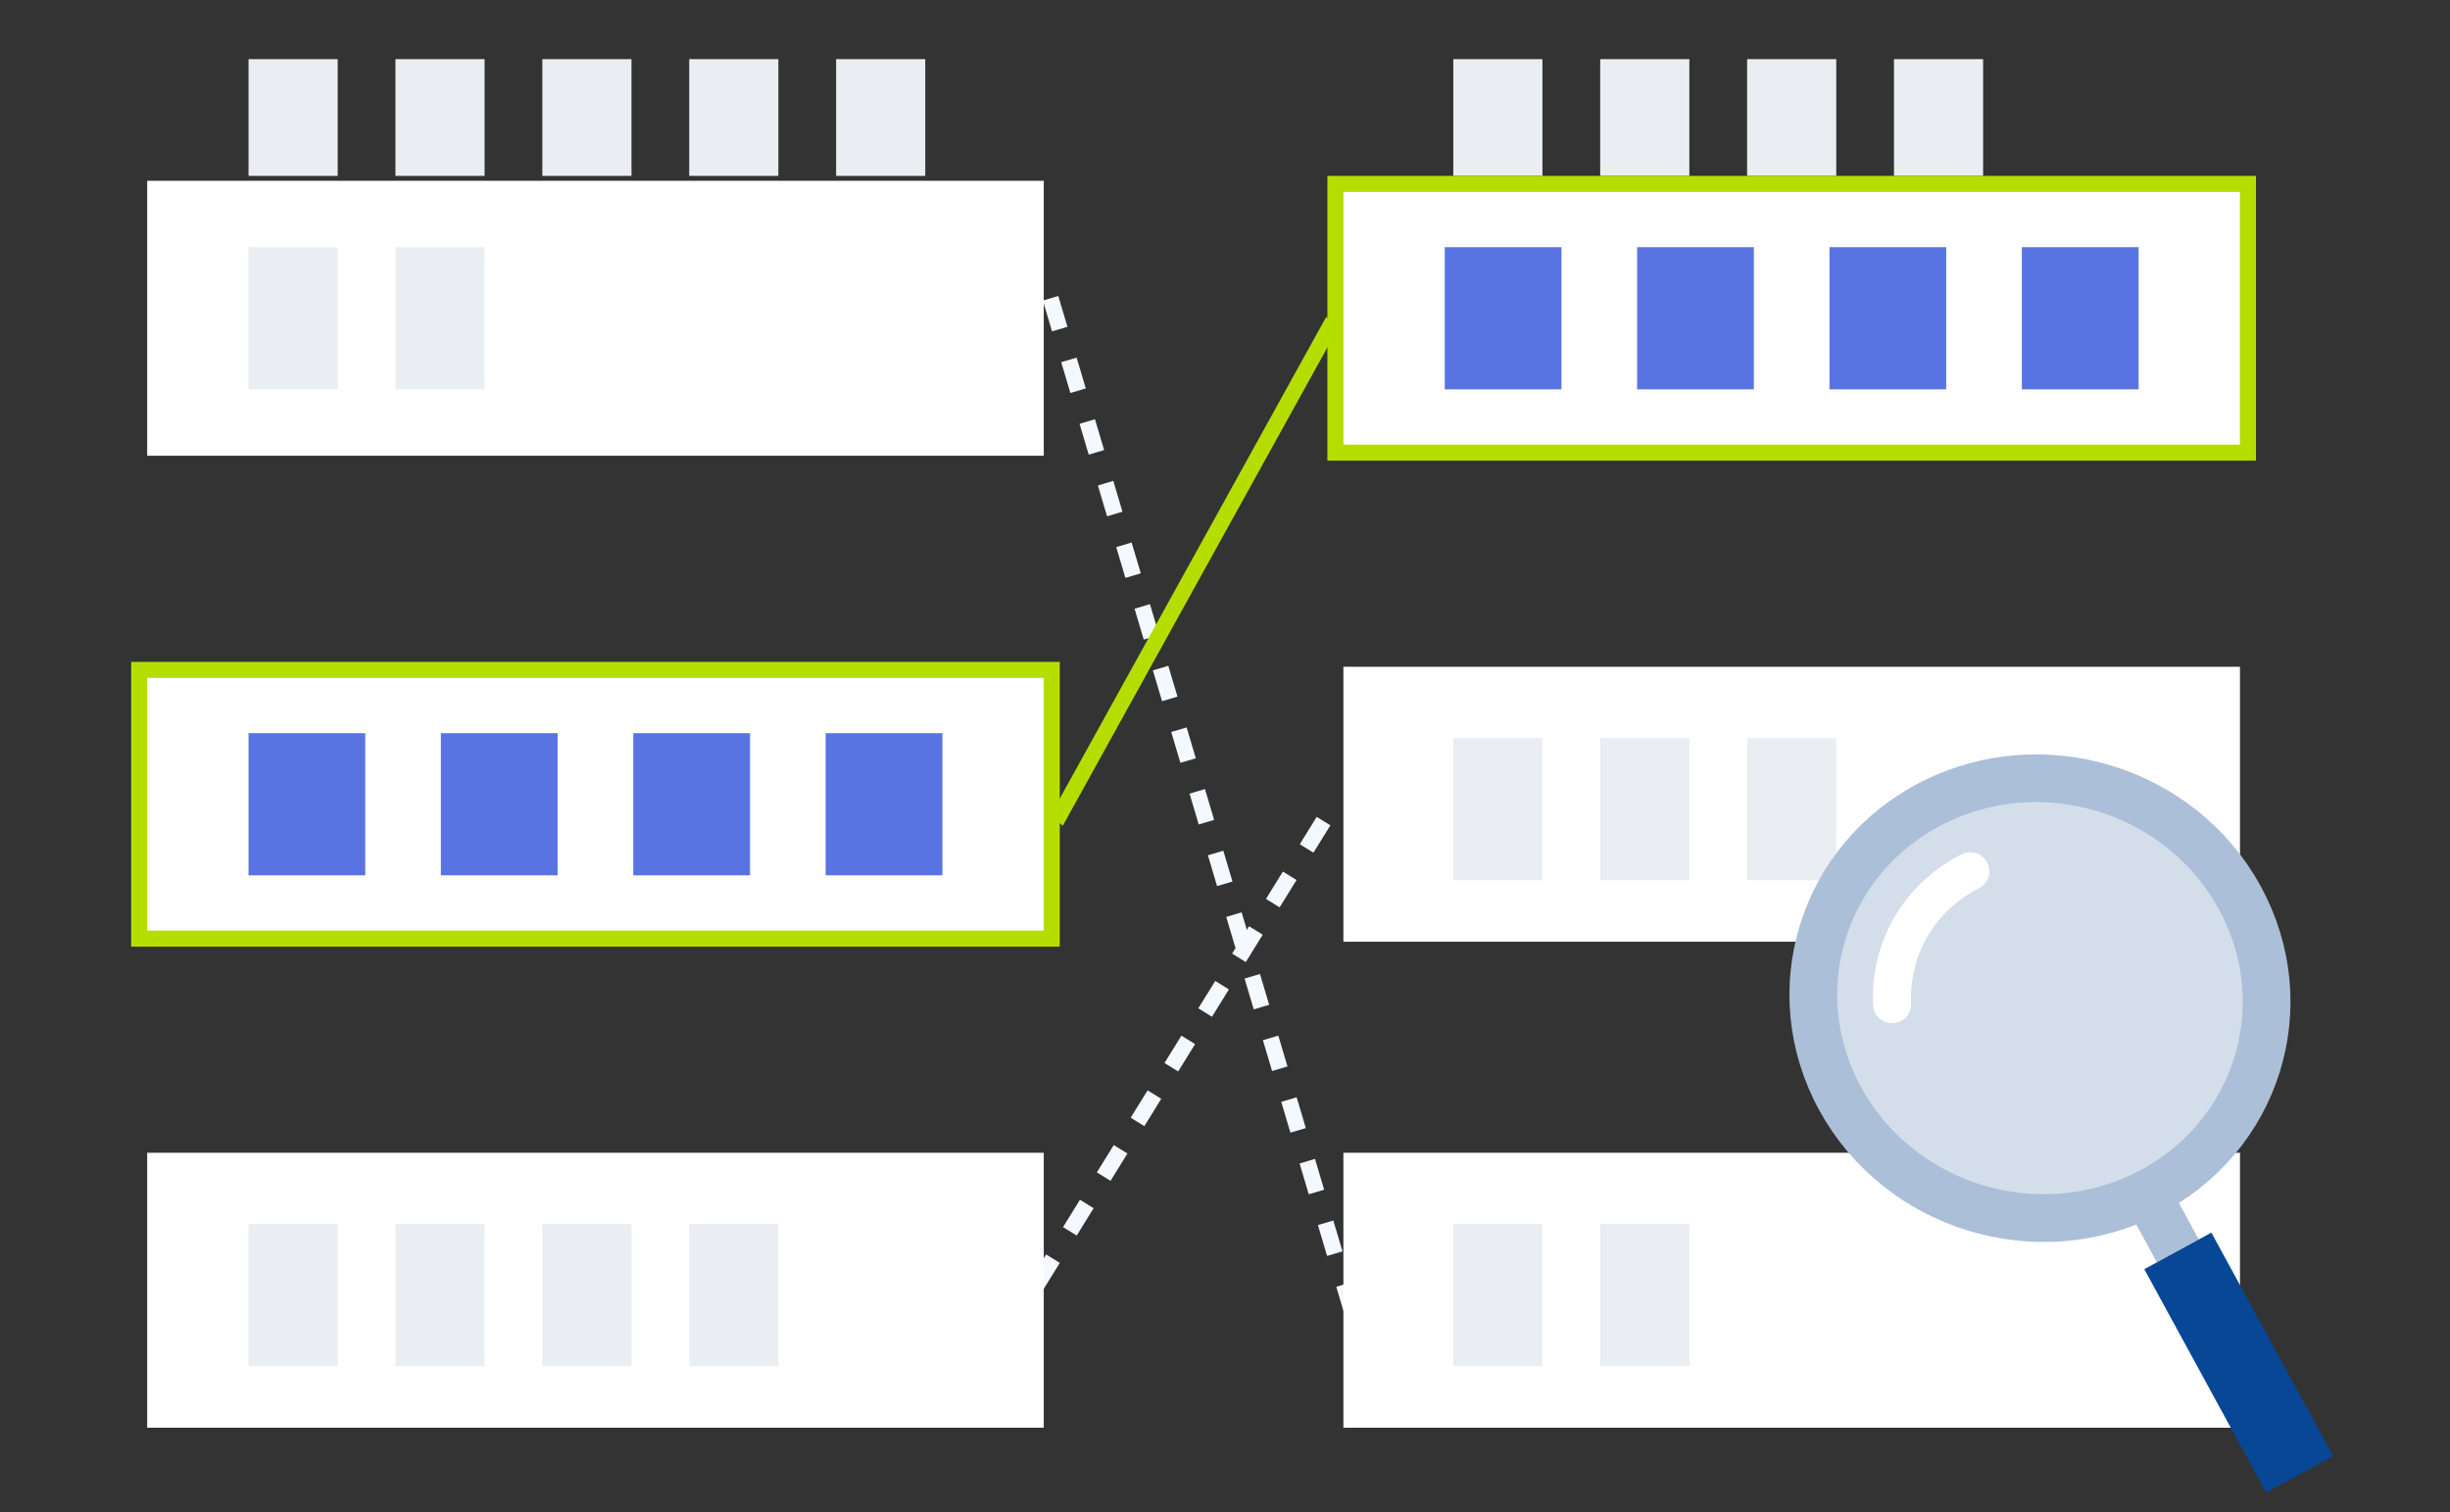 <svg width="256" height="158" viewBox="0 0 256 158" fill="none" xmlns="http://www.w3.org/2000/svg">
<rect x="0" y="0" width="256" height="158" fill="#333333" stroke="none"/>
<line x1="109.775" y1="31.168" x2="141.175" y2="136.731" stroke="#F4F9FF" stroke-width="1.679" stroke-dasharray="3.36 3.36"/>
<line x1="108.257" y1="134.388" x2="139.656" y2="83.603" stroke="#F4F9FF" stroke-width="1.679" stroke-dasharray="3.36 3.36"/>
<rect x="151.854" y="6.181" width="9.315" height="12.199" fill="#EAEDF1"/>
<rect x="25.969" y="6.181" width="9.315" height="12.199" fill="#EAEDF1"/>
<rect x="167.205" y="6.181" width="9.315" height="12.199" fill="#EAEDF1"/>
<rect x="140.371" y="69.678" width="93.683" height="28.731" fill="white"/>
<rect x="151.854" y="77.129" width="9.315" height="14.855" fill="#EAEDF1"/>
<rect x="167.205" y="77.129" width="9.315" height="14.855" fill="#EAEDF1"/>
<rect x="182.555" y="77.129" width="9.315" height="14.855" fill="#EAEDF1"/>
<rect x="15.379" y="18.893" width="93.683" height="28.731" fill="white"/>
<rect x="25.969" y="25.831" width="9.315" height="14.855" fill="#EAEDF1"/>
<rect x="41.318" y="25.831" width="9.315" height="14.855" fill="#EAEDF1"/>
<rect x="41.318" y="6.181" width="9.315" height="12.199" fill="#EAEDF1"/>
<rect x="140.371" y="120.464" width="93.683" height="28.731" fill="white"/>
<rect x="151.854" y="127.915" width="9.315" height="14.855" fill="#EAEDF1"/>
<rect x="167.205" y="127.915" width="9.315" height="14.855" fill="#EAEDF1"/>
<rect x="182.555" y="6.181" width="9.315" height="12.199" fill="#EAEDF1"/>
<rect x="56.668" y="6.181" width="9.315" height="12.199" fill="#EAEDF1"/>
<rect x="14.545" y="70.006" width="95.349" height="28.078" fill="white" stroke="#B5DE00" stroke-width="1.679"/>
<rect x="25.969" y="76.617" width="12.199" height="14.855" fill="#5974E2"/>
<rect x="46.066" y="76.617" width="12.199" height="14.855" fill="#5974E2"/>
<rect x="66.172" y="76.617" width="12.199" height="14.855" fill="#5974E2"/>
<rect x="86.272" y="76.617" width="12.199" height="14.855" fill="#5974E2"/>
<rect x="15.379" y="120.464" width="93.683" height="28.731" fill="white"/>
<rect x="25.969" y="127.915" width="9.315" height="14.855" fill="#EAEDF1"/>
<rect x="41.318" y="127.915" width="9.315" height="14.855" fill="#EAEDF1"/>
<rect x="56.668" y="127.915" width="9.315" height="14.855" fill="#EAEDF1"/>
<rect x="72.018" y="127.915" width="9.315" height="14.855" fill="#EAEDF1"/>
<rect x="197.9" y="6.181" width="9.315" height="12.199" fill="#EAEDF1"/>
<rect x="72.016" y="6.181" width="9.315" height="12.199" fill="#EAEDF1"/>
<rect x="87.365" y="6.181" width="9.315" height="12.199" fill="#EAEDF1"/>
<rect x="139.539" y="19.22" width="95.349" height="28.078" fill="white" stroke="#B5DE00" stroke-width="1.679"/>
<rect x="150.961" y="25.831" width="12.199" height="14.855" fill="#5974E2"/>
<rect x="171.061" y="25.831" width="12.199" height="14.855" fill="#5974E2"/>
<rect x="191.162" y="25.831" width="12.199" height="14.855" fill="#5974E2"/>
<rect x="211.264" y="25.831" width="12.199" height="14.855" fill="#5974E2"/>
<line y1="-0.84" x2="59.548" y2="-0.84" transform="matrix(-0.484 0.875 -0.773 -0.634 138.574 33.119)" stroke="#B5DE00" stroke-width="1.679"/>
<path d="M224.359 124.726C235.88 118.905 240.202 105.046 234.014 93.769C227.826 82.493 213.47 78.071 201.95 83.891C190.429 89.712 186.106 103.572 192.295 114.848C198.483 126.124 212.838 130.547 224.359 124.726Z" fill="#D4DEEB" stroke="#ABBFD8" stroke-width="4.989" stroke-miterlimit="10"/>
<path d="M197.711 104.925C197.43 99.297 200.414 93.811 205.863 91.057" stroke="white" stroke-width="3.991" stroke-linecap="round" stroke-linejoin="round"/>
<path d="M227.563 130.719L224.219 124.588" stroke="#ABBFD8" stroke-width="4.989" stroke-miterlimit="10"/>
<path d="M240.29 154.058L227.561 130.718" stroke="#084696" stroke-width="7.982" stroke-miterlimit="10"/>
</svg>
